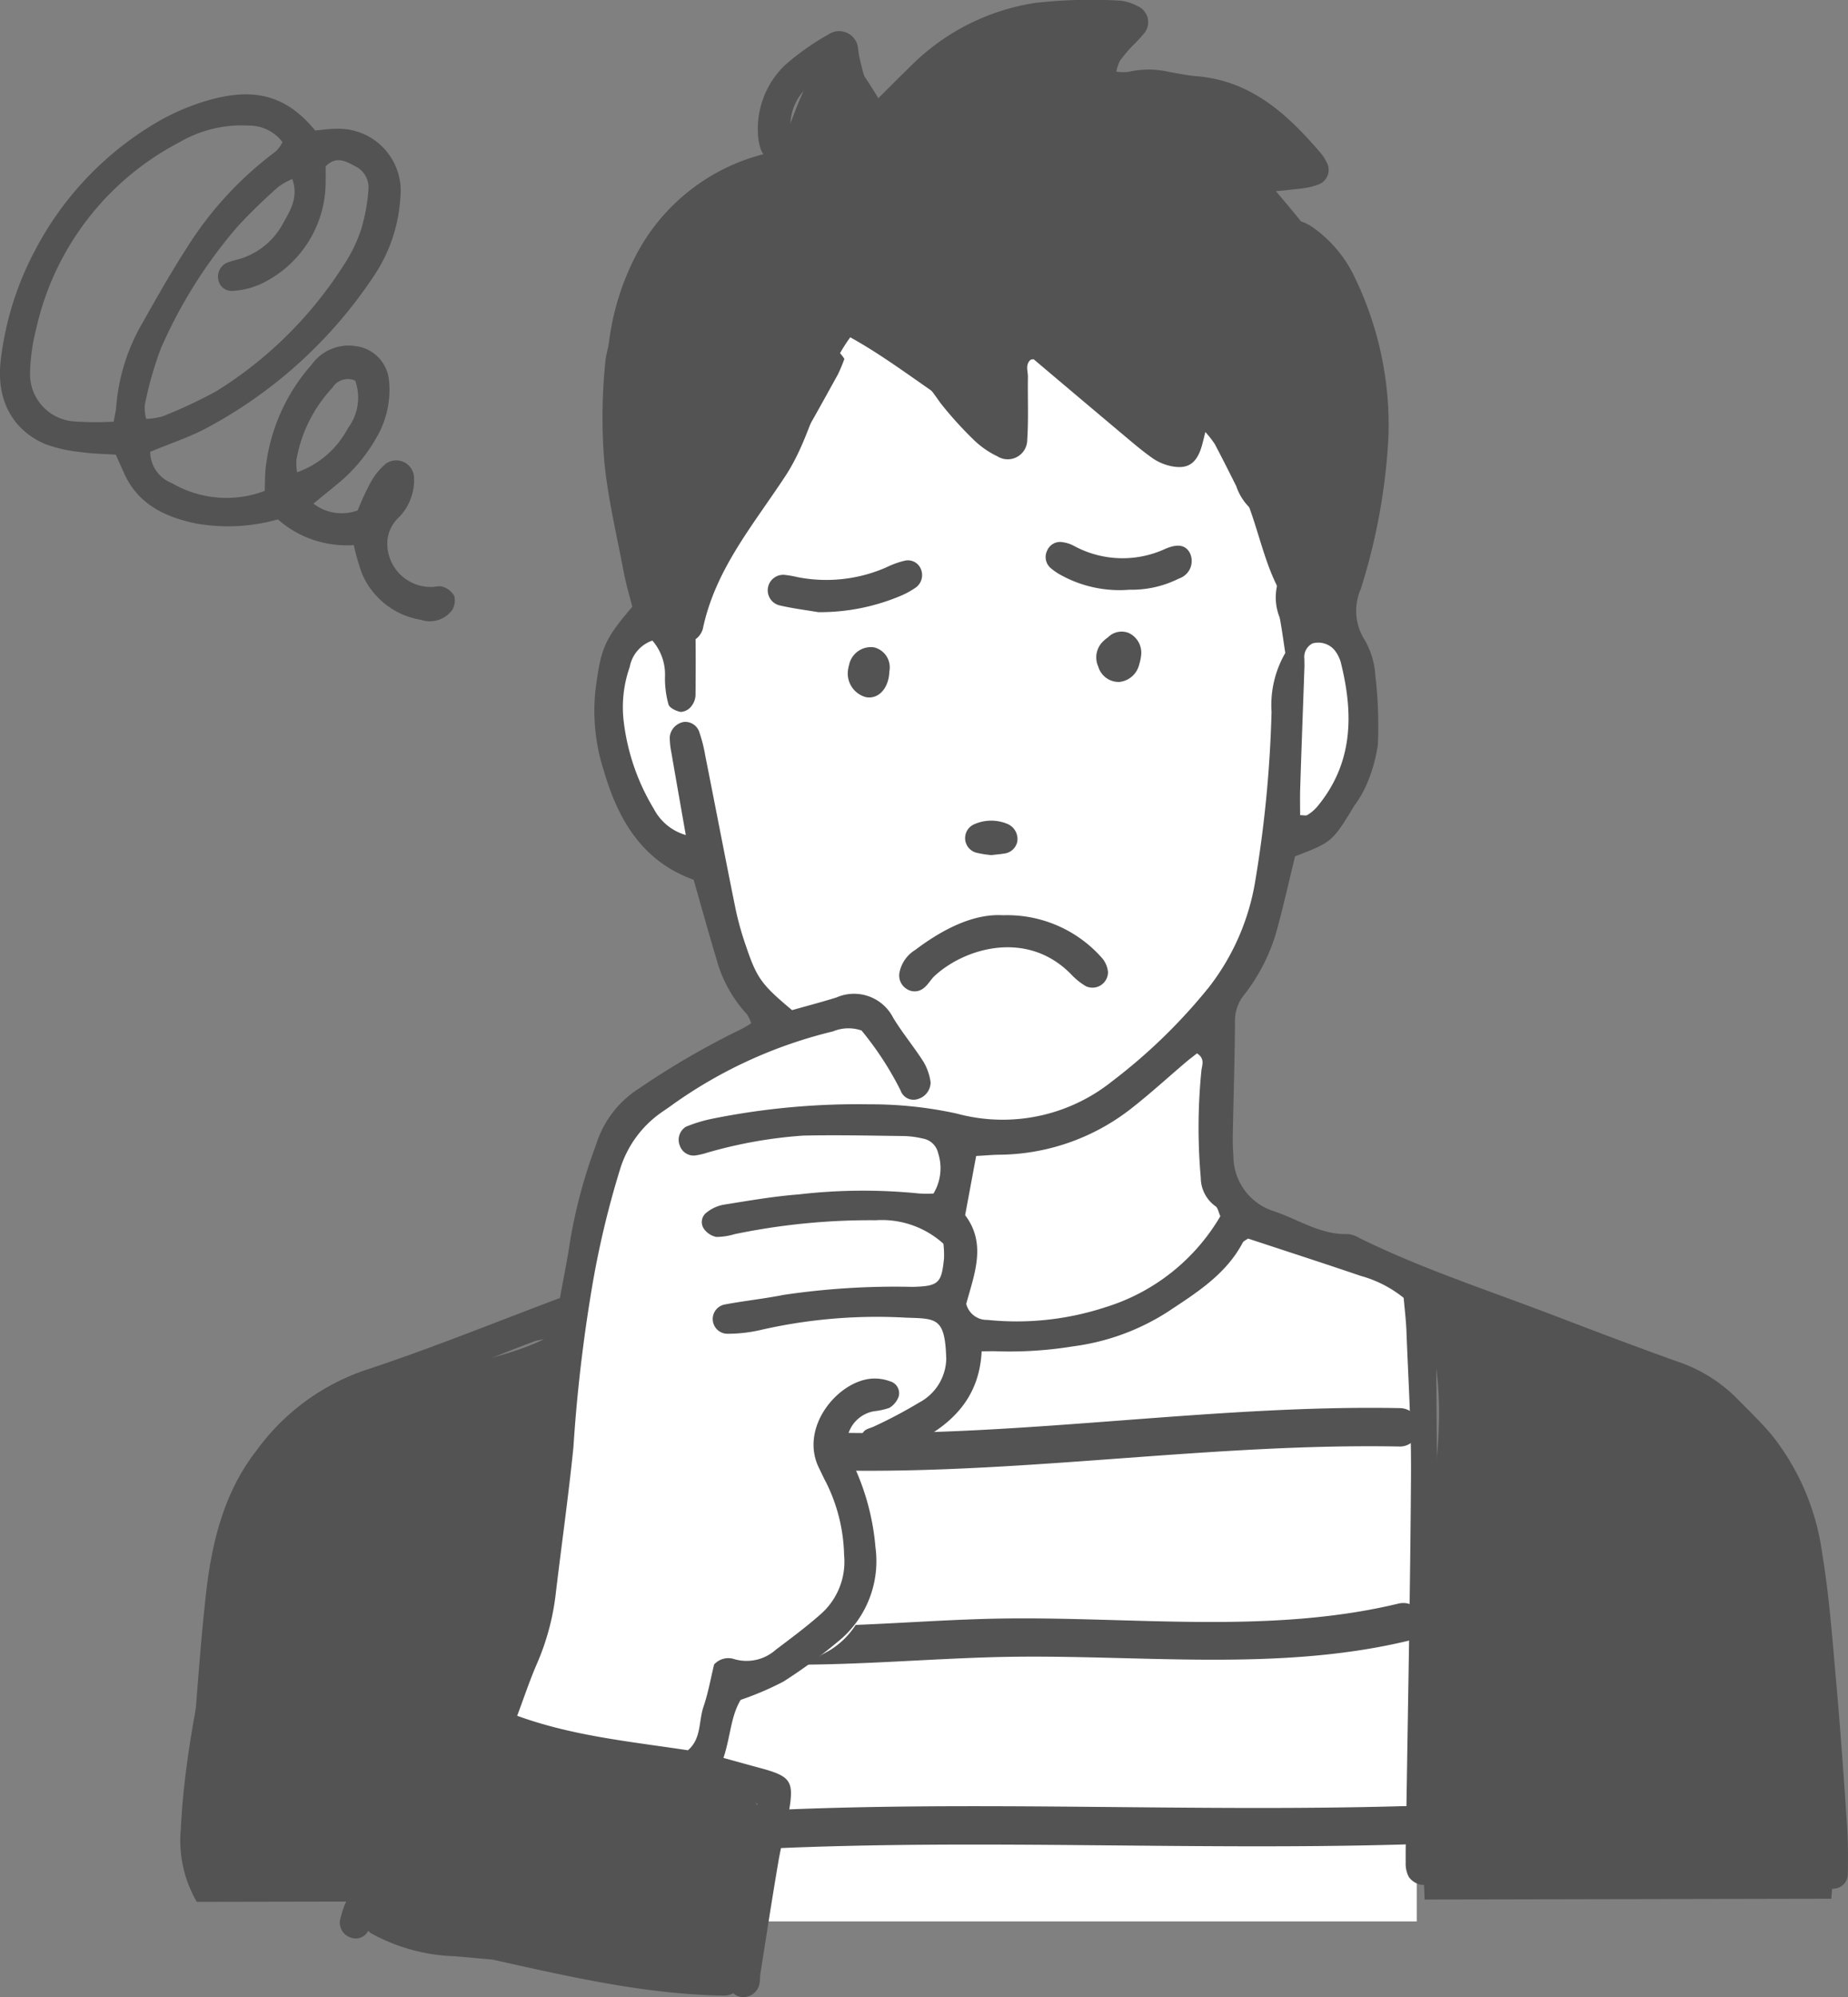 <svg xmlns="http://www.w3.org/2000/svg" width="126.026" height="136.128" viewBox="0 0 126.026 136.128">
  <rect x="0" y="0" width="126.026" height="136.128" fill="#808080" stroke="none"/>
  <g id="Group_973" data-name="Group 973" transform="translate(-125.648 -49.537)">
    <path id="Path_2730" data-name="Path 2730" d="M169.611,91.26l-2.8,4.947,1.426,7.261,4.846,4.609,2.8,7.22,2.772,4.576-10.418,5.568-3.8,13.771-2.383,19.715L159.067,167l19.587,4.61-1.8,8.882h45.411V136.631l-12.348-4.225-1.271-4.723v-9.406l3.451-5.654,1.423-6.889h2.717l2.728-5.777L217.9,92.54l-2.466-4.557-12.114-22.8H190.96L178.654,69.5Z" fill="#fff"/>
    <g id="Group_967" data-name="Group 967" transform="translate(166.898 50.677)">
      <path id="Path_2710" data-name="Path 2710" d="M343.711,79.268c-.3-5.813-3.929-9.974-7.5-14.149,1.522-1.366,1.836-3.15-.356-4.662-3.338-2.307-7.765-1.287-11.59-.916a20,20,0,0,1,1.481-3.422,1.329,1.329,0,0,0-1.13-1.967c-4.27-.345-7.974,1.565-11.27,4.107-.743.57-1.46,1.183-2.187,1.774a7.9,7.9,0,0,1-.769.549,40.379,40.379,0,0,0-2.375-3.694,1.3,1.3,0,0,0-1.853,0c-1.566,1.911-2.15,4.282-3.057,6.476a1.394,1.394,0,0,0-.55-.009,13.6,13.6,0,0,0-9.373,7.3,17.554,17.554,0,0,0-1.758,6.206,9.945,9.945,0,0,0,.044,2.367c-1.128,6.175,1.642,11.316,4.025,16.924a1.317,1.317,0,0,0,2.391-.313c.848-4.05,3.406-7.039,5.625-10.413,1.925-2.925,2.36-6.651,4.431-9.465,3.386,1.878,6.305,4.463,9.738,6.274.779.413,2.1-.079,1.967-1.13-.277-2.25-.942-4.433-1.2-6.671a29.868,29.868,0,0,1,9.492,7.592,1.314,1.314,0,0,0,2.391-1,11.774,11.774,0,0,1-.142-2.622c1.8,2.239,2.967,5.034,4.27,7.545,1.554,3,1.648,6.676,4.149,9.167a1.317,1.317,0,0,0,1.852,0C343.963,90.649,343.989,84.683,343.711,79.268Z" transform="translate(-291.205 -54.112)" fill="#535353"/>
    </g>
    <g id="Group_969" data-name="Group 969" transform="translate(137.963 137.408)">
      <g id="Group_968" data-name="Group 968" transform="translate(0)">
        <path id="Path_2711" data-name="Path 2711" d="M540.246,443.709c.528-5.772-1.455-11.5-1.475-17.283-.021-5.081.057-10.271-3.4-14.4-2.716-3.244-6.75-4.741-10.737-5.818-3.59-.974-6.964-4.077-10.805-3.961a1.57,1.57,0,0,0-.984.1,3.758,3.758,0,0,0-.413.074,1.309,1.309,0,0,0,.3,2.558c1.612,5.2.235,11.134-.283,16.4-.722,7.363-.233,15.038.061,22.421l27.733-.054C540.242,443.732,540.245,443.72,540.246,443.709Z" transform="translate(-427.672 -402.207)" fill="#535353"/>
        <path id="Path_2712" data-name="Path 2712" d="M213.07,443.12a13.642,13.642,0,0,0-8.536-1.782c-.013-.176-.024-.352-.038-.529a41.891,41.891,0,0,1-7.634-1.234,110.11,110.11,0,0,0,5.155-27.989,1.169,1.169,0,0,0-1.448.678c-2.553,1.417-5.468,1.873-8.272,2.616a25.148,25.148,0,0,0-7.174,3.359,15.623,15.623,0,0,0-7.09,10.276c-1.177,5.714-2.669,11.684-2.941,17.522a8.289,8.289,0,0,0,1.09,4.936l11.812-.023a1.335,1.335,0,0,0,.1,2.179,12.551,12.551,0,0,0,5.71,1.551c.855.079,1.7.153,2.553.229,5.222,1.164,10.434,2.375,15.813,2.455a1.318,1.318,0,0,0,.72-2.395,4,4,0,0,0,.935-1.849C214.651,449.551,216.759,445.608,213.07,443.12Z" transform="translate(-175.077 -409.221)" fill="#535353"/>
      </g>
      <path id="Path_2713" data-name="Path 2713" d="M393.567,434.664c-12.705-.248-25.558,1.946-38.285,1.677a25.568,25.568,0,0,0,.516,2.583c12.56.169,25.212-1.888,37.77-1.643A1.309,1.309,0,0,0,393.567,434.664Z" transform="translate(-310.382 -426.562)" fill="#535353"/>
      <path id="Path_2714" data-name="Path 2714" d="M386.02,488.074c-8.674,2.089-17.97.9-26.808,1.012-3.31.041-6.743.3-10.189.438a5.51,5.51,0,0,1-1.754,1.722c-.556.318-1.184.647-1.839.986,4.641-.029,9.321-.443,13.781-.529,9.112-.174,18.569,1.051,27.521-1.105C388.412,490.192,387.7,487.67,386.02,488.074Z" transform="translate(-302.985 -466.646)" fill="#535353"/>
      <path id="Path_2715" data-name="Path 2715" d="M379.046,543.59c-14.47.413-28.973-.385-43.429.286a5.191,5.191,0,0,1,.317,2.6c14.352-.644,28.748.138,43.113-.273C380.73,546.158,380.735,543.542,379.046,543.59Z" transform="translate(-295.617 -508.362)" fill="#535353"/>
    </g>
    <path id="Path_2716" data-name="Path 2716" d="M350.243,178.945c-.143.1-.305.163-.364.276-1.158,2.193-3.2,3.448-5.16,4.746a15.683,15.683,0,0,1-6.418,2.325,26.9,26.9,0,0,1-5.14.336c-.35-.014-.7,0-1.086,0-.147,2.987-1.812,4.8-4.223,6.073a23.12,23.12,0,0,1-2.114,1.052,2.887,2.887,0,0,1-1.255.145.862.862,0,0,1-.816-.853,1.586,1.586,0,0,1,.367-.943c.159-.2.5-.245.75-.375a31.945,31.945,0,0,0,3.029-1.606,3.457,3.457,0,0,0,1.848-2.965c-.079-2.822-.652-2.753-2.714-2.82a35.52,35.52,0,0,0-10.041.86,9.911,9.911,0,0,1-2.129.236,1.006,1.006,0,0,1-.222-1.994c1.336-.253,2.7-.392,4.028-.658a51.793,51.793,0,0,1,8.792-.543c1.759-.05,1.966-.241,2.133-1.948a6.428,6.428,0,0,0-.041-.994,6.263,6.263,0,0,0-4.617-1.6,45.5,45.5,0,0,0-9.617.947,4.463,4.463,0,0,1-1.259.191,1.383,1.383,0,0,1-.831-.541.812.812,0,0,1,.206-1.148,2.594,2.594,0,0,1,1.145-.51c1.7-.272,3.4-.568,5.112-.7a38,38,0,0,1,8.164-.066,7.579,7.579,0,0,0,1.02.007,3.348,3.348,0,0,0,.313-2.769,1.288,1.288,0,0,0-1.043-.979,6.26,6.26,0,0,0-1.488-.173c-2.224-.027-4.449-.078-6.672-.027a31.237,31.237,0,0,0-6.547,1.165,4.615,4.615,0,0,1-.83.191.993.993,0,0,1-1.019-.639,1.051,1.051,0,0,1,.4-1.32,9.828,9.828,0,0,1,1.842-.556,50.03,50.03,0,0,1,10.687-.973,27.284,27.284,0,0,1,5.944.63,11.938,11.938,0,0,0,10.575-2.185,38.107,38.107,0,0,0,6.622-6.427,16,16,0,0,0,3.155-7.212,82.655,82.655,0,0,0,1.115-11.556,7.088,7.088,0,0,1,.937-4.012c-.137-.88-.233-1.653-.383-2.416a3.651,3.651,0,0,1-.121-2.389,2.662,2.662,0,0,1,1.935,1.118.721.721,0,0,0,1.229-.1,6.116,6.116,0,0,0,.4-.989,32.023,32.023,0,0,0,1.632-13.772,16.33,16.33,0,0,0-2.36-6.858,10.558,10.558,0,0,0-1.768-1.849c-.253-.242-.664-.343-.864-.612a1.42,1.42,0,0,1-.264-.976.853.853,0,0,1,.938-.723,3.249,3.249,0,0,1,1.384.476,8.666,8.666,0,0,1,2.925,3.38,23.109,23.109,0,0,1,2.351,11.021,41.434,41.434,0,0,1-1.884,10.325,3.691,3.691,0,0,0,.247,3.449,5.428,5.428,0,0,1,.743,2.439,29.319,29.319,0,0,1,.174,4.719,10.619,10.619,0,0,1-.831,2.862,7.771,7.771,0,0,1-.767,1.293c-1.517,2.488-1.517,2.488-4.049,3.462-.411,1.681-.785,3.357-1.236,5.01A12.678,12.678,0,0,1,350,162.3a2.8,2.8,0,0,0-.649,1.764c-.013,2.581-.1,5.162-.148,7.743a13.542,13.542,0,0,0,.041,1.505,3.942,3.942,0,0,0,2.725,3.757c1.679.55,3.2,1.628,5.071,1.568a1.871,1.871,0,0,1,.8.273c4.253,2.095,8.76,3.552,13.174,5.242,2.81,1.075,5.625,2.14,8.457,3.157a10.342,10.342,0,0,1,4.008,2.43c.852.867,1.741,1.709,2.518,2.643a16.5,16.5,0,0,1,3.4,8.026c.482,2.891.692,5.83.953,8.753.287,3.212.514,6.429.732,9.646.078,1.143.083,2.294.062,3.439a.993.993,0,0,1-.93,1.006,1.113,1.113,0,0,1-1.259-.907,5.724,5.724,0,0,1-.081-.855c-.12-2.5-.19-5.013-.367-7.513-.141-2-.418-3.989-.62-5.984-.115-1.14-.285-2.283-.289-3.425a22.905,22.905,0,0,0-1.807-8.135,9.251,9.251,0,0,0-1.585-2.539,13.87,13.87,0,0,0-6.466-4.766c-3.272-1.036-6.425-2.447-9.635-3.682a42.893,42.893,0,0,0-5-1.713c-.015.827-.045,1.531-.04,2.234q.1,13.991.2,27.981c.014,2.51-.054,5.019-.093,7.528a2.953,2.953,0,0,1-.115.845.933.933,0,0,1-.988.671,1.344,1.344,0,0,1-.864-.538,1.981,1.981,0,0,1-.212-1.028c-.013-.932.023-1.865.036-2.8.116-7.89.276-15.779.326-23.67.02-3.225-.189-6.452-.311-9.678-.029-.783-.128-1.564-.189-2.291a8.064,8.064,0,0,0-2.933-1.5C355.428,180.637,352.912,179.825,350.243,178.945ZM331.7,173.316l-.752,4.034c1.482,1.96.621,4.026.075,6.046a1.447,1.447,0,0,0,1.443,1.092,19.472,19.472,0,0,0,8.058-.867,13.767,13.767,0,0,0,7.828-6.2c-.134-.3-.169-.569-.32-.673a2.4,2.4,0,0,1-1.014-1.945,38.918,38.918,0,0,1,.041-7.282c.032-.383.279-.827-.3-1.2-.248.2-.522.4-.781.622-1.2,1.02-2.365,2.085-3.6,3.057a14.782,14.782,0,0,1-9.143,3.23C332.735,173.241,332.24,173.286,331.7,173.316Zm22.1-23.23c.22,0,.389.052.487-.01a2.794,2.794,0,0,0,.645-.537c2.5-2.98,2.517-6.377,1.622-9.914a2.491,2.491,0,0,0-.39-.757,1.451,1.451,0,0,0-1.525-.487,1.037,1.037,0,0,0-.555,1.065c0,.213.012.428,0,.642-.094,2.708-.2,5.416-.284,8.124C353.777,148.832,353.794,149.453,353.794,150.087Z" transform="translate(-139.482 -44.991)" fill="#535353" fill-rule="evenodd"/>
    <path id="Path_2717" data-name="Path 2717" d="M202.178,175.807c.247-1.37.525-2.7.718-4.036a35.9,35.9,0,0,1,1.748-6.421,7,7,0,0,1,2.948-3.836,54.925,54.925,0,0,1,6.876-3.992,8.552,8.552,0,0,0,.753-.434,2.453,2.453,0,0,0-.291-.615,9,9,0,0,1-2.068-3.728c-.537-1.781-1.032-3.575-1.567-5.443-3.464-1.238-5.139-4.041-6.119-7.417a13.248,13.248,0,0,1-.576-5.514c.371-2.811.563-3.4,2.51-5.67-.186-.748-.432-1.566-.59-2.4-.477-2.535-1.091-5.062-1.327-7.622a37.2,37.2,0,0,1,.1-6.865,15.288,15.288,0,0,1,1.172-3.671,18.636,18.636,0,0,1,3.933-6.355,6.6,6.6,0,0,1,3.1-1.84,2.82,2.82,0,0,1,1.453.087.82.82,0,0,1,.566,1.027c-.083.305-.356.766-.586.792-2.175.247-3.429,1.769-4.5,3.371a17.226,17.226,0,0,0-3.134,8.141,21.3,21.3,0,0,0,.345,6.846c.438,1.807.632,3.672.971,5.5.142.766.38,1.515.6,2.374.321,0,.588-.012.854,0,.91.048,1.295.281,1.32,1.042.064,1.862.051,3.727.037,5.591a1.3,1.3,0,0,1-.3.779.979.979,0,0,1-.711.366c-.309-.053-.761-.271-.834-.513a6.577,6.577,0,0,1-.237-1.9,3.523,3.523,0,0,0-.86-2.449,2.342,2.342,0,0,0-1.543,1.791,8.261,8.261,0,0,0-.4,3.825,14.907,14.907,0,0,0,2.038,5.848,3.577,3.577,0,0,0,2.183,1.789c-.347-1.977-.67-3.8-.984-5.627a5.35,5.35,0,0,1-.11-1.059,1.159,1.159,0,0,1,.962-1.021,1.01,1.01,0,0,1,1.033.631,10.181,10.181,0,0,1,.425,1.654c.7,3.515,1.372,7.035,2.087,10.546a20.61,20.61,0,0,0,.705,2.481c.73,2.16,1.063,2.6,3.13,4.33.972-.276,2.005-.546,3.024-.863a2.993,2.993,0,0,1,3.868,1.378c.63,1.041,1.42,1.983,2.074,3.011a3.772,3.772,0,0,1,.482,1.392,1.192,1.192,0,0,1-.828,1.127.935.935,0,0,1-1.221-.574,21.809,21.809,0,0,0-2.661-4.084,2.757,2.757,0,0,0-1.95.062,31.547,31.547,0,0,0-10.894,4.96c-.286.215-.59.408-.881.616a7.356,7.356,0,0,0-2.716,3.731,62.4,62.4,0,0,0-1.978,8.358,106.718,106.718,0,0,0-1.23,10.674c-.339,3.353-.816,6.691-1.212,10.038a16.743,16.743,0,0,1-1.289,4.749c-.483,1.111-.864,2.266-1.335,3.518,3.806,1.385,7.727,1.757,11.644,2.351.929-.792.727-1.985,1.062-2.966.321-.938.491-1.927.724-2.88a1.3,1.3,0,0,1,1.392-.361,2.99,2.99,0,0,0,2.815-.645c1.029-.777,2.069-1.548,3.035-2.4a4.757,4.757,0,0,0,1.623-4.046,11.6,11.6,0,0,0-1.234-4.969c-.172-.314-.315-.643-.475-.964-1.366-2.752,1.268-5.937,3.609-6.1a3.047,3.047,0,0,1,1.246.188.842.842,0,0,1,.579,1.024,1.483,1.483,0,0,1-.636.781,4.679,4.679,0,0,1-1.04.23,2.245,2.245,0,0,0-1.575,3.317,16.444,16.444,0,0,1,1.666,5.965,7.05,7.05,0,0,1-2.639,6.485,34.8,34.8,0,0,1-3.642,2.661,20.708,20.708,0,0,1-2.909,1.243c-.684,1.111-.7,2.549-1.179,3.958.961.264,1.711.475,2.463.677,2.142.575,2.369.884,2,2.987-.2,1.128-.516,2.236-.709,3.366-.434,2.541-.824,5.089-1.228,7.636-.034.211-.018.432-.058.642a1.107,1.107,0,0,1-1.191.989.972.972,0,0,1-.912-1.016,18.113,18.113,0,0,1,.209-2.994c.408-2.33.909-4.643,1.363-6.965.136-.7.243-1.4.38-2.194a13.374,13.374,0,0,0-1.662-.607c-2.587-.57-5.18-1.111-7.774-1.645-1.965-.4-3.971-.663-5.888-1.226-1.076-.315-1.947.165-2.906.171s-1.238-1.414-2.347-1.288a5.752,5.752,0,0,1-.962-.064,7.4,7.4,0,0,0-.611,1.063q-.8,2.109-1.537,4.241c-.791,2.3-1.549,4.619-2.339,6.922a5.277,5.277,0,0,1-.554,1.159.965.965,0,0,1-1.131.4,1.079,1.079,0,0,1-.762-1.153,6.464,6.464,0,0,1,.387-1.222c.435-1.061.932-2.1,1.329-3.174a5.663,5.663,0,0,0,.4-1.862,54.779,54.779,0,0,0-.678-8.353c-.288-1.985-.472-3.986-.662-5.983a7.3,7.3,0,0,1,.072-1.713,1.111,1.111,0,0,1,1.192-.994.994.994,0,0,1,.885,1.237,19.4,19.4,0,0,0,.014,4.936c.167,1.568.387,3.132.609,4.693a5.212,5.212,0,0,0,.411.989c.388-.932.685-1.644.981-2.357a1.342,1.342,0,0,1,1.287-.962c.64,0,1.281-.027,1.918.016.557.037,1.108.156,1.731.249a33.633,33.633,0,0,0,2.936-9.447c.361-2.846.791-5.684,1.1-8.535.25-2.337.363-4.689.547-7.185a5.274,5.274,0,0,0-1.112.142c-1.543.578-3.07,1.2-4.608,1.792-2.273.874-4.54,1.766-6.831,2.6a13.41,13.41,0,0,0-7.537,7.75,24.42,24.42,0,0,0-1.364,7.136c-.084,2-.393,3.992-.55,5.993-.235,3-.426,6-.631,9-.034.5-.016,1.006-.079,1.5a1.164,1.164,0,0,1-1.015.956,1.141,1.141,0,0,1-1.131-1.065,13.286,13.286,0,0,1-.026-1.933c.183-2.861.371-5.723.594-8.58.206-2.643.405-5.288.7-7.922.4-3.526,1.229-6.933,3.475-9.795a15.218,15.218,0,0,1,7.3-5.409C193.292,179.288,197.669,177.5,202.178,175.807Z" transform="translate(-38.344 -37.805)" fill="#535353" fill-rule="evenodd"/>
    <path id="Path_2718" data-name="Path 2718" d="M149.773,106.075a7.089,7.089,0,0,1-5.174-1.749,12.524,12.524,0,0,1-5.607.274c-2.112-.443-3.945-1.319-4.89-3.438l-.557-1.248c-.771-.052-1.558-.057-2.33-.171a9.862,9.862,0,0,1-2.5-.557c-2.292-1-3.369-3.116-3-5.843A21.147,21.147,0,0,1,128.031,86a21.864,21.864,0,0,1,8.348-8.76,15.621,15.621,0,0,1,3.541-1.5c2.831-.784,5.112-.5,7.221,2.079.427-.036.918-.116,1.408-.114a4.234,4.234,0,0,1,4.4,4.709,10.726,10.726,0,0,1-1.877,5.427,31.44,31.44,0,0,1-11.56,10.376c-1.145.573-2.37.986-3.62,1.5a2.305,2.305,0,0,0,1.474,2.135,7.392,7.392,0,0,0,6.337.531c.016-.482.009-.967.05-1.447a12.773,12.773,0,0,1,3.152-7.163,3.1,3.1,0,0,1,3.02-1.256,2.6,2.6,0,0,1,2.244,2.269,6.414,6.414,0,0,1-.829,3.931,11.173,11.173,0,0,1-2.763,3.262c-.484.4-.978.8-1.554,1.27a3.143,3.143,0,0,0,3.016.462,20.067,20.067,0,0,1,.872-1.884,4.479,4.479,0,0,1,1.065-1.308,1.215,1.215,0,0,1,1.906.932,3.627,3.627,0,0,1-1.036,2.738,2.444,2.444,0,0,0-.785,1.7,2.961,2.961,0,0,0,2.948,3.041c.284.016.6-.106.846-.01a1.375,1.375,0,0,1,.769.619,1.228,1.228,0,0,1-.152.982,1.9,1.9,0,0,1-2.124.648,5.289,5.289,0,0,1-4.035-3.2A17.314,17.314,0,0,1,149.773,106.075ZM133.4,97.664c.077-.433.15-.705.17-.981a13.419,13.419,0,0,1,1.76-5.691c.985-1.741,1.97-3.488,3.054-5.168a24.254,24.254,0,0,1,6.08-6.588,2.441,2.441,0,0,0,.45-.622,2.846,2.846,0,0,0-2.311-1.129,8.415,8.415,0,0,0-4.726,1.141,18.983,18.983,0,0,0-9.756,12.693,13.276,13.276,0,0,0-.422,2.958,3.231,3.231,0,0,0,2.958,3.367A21.605,21.605,0,0,0,133.4,97.664Zm2.212-.189a4.692,4.692,0,0,0,1.114-.17,32.471,32.471,0,0,0,3.68-1.72,27.454,27.454,0,0,0,8.641-8.527,10.375,10.375,0,0,0,1.228-2.493,12.446,12.446,0,0,0,.5-2.725,1.6,1.6,0,0,0-.913-1.588c-.619-.327-1.276-.735-2.006.014,0,.3.006.658,0,1.014a7.688,7.688,0,0,1-4.478,7.025,5.341,5.341,0,0,1-1.843.445.912.912,0,0,1-.978-.681,1.034,1.034,0,0,1,.58-1.24c.392-.162.83-.217,1.222-.381a4.98,4.98,0,0,0,2.544-2.208c.512-.932,1.132-1.842.675-3.114a4.728,4.728,0,0,0-.935.525,37.241,37.241,0,0,0-2.769,2.686,32.768,32.768,0,0,0-5.25,8.324,24.084,24.084,0,0,0-1.107,3.9A3,3,0,0,0,135.616,97.474Zm10.293,3.641a6.317,6.317,0,0,0,3.481-3.025,3.457,3.457,0,0,0,.49-3.218,1.223,1.223,0,0,0-1.55.469,9.624,9.624,0,0,0-2.463,4.924A3.874,3.874,0,0,0,145.909,101.116Z" transform="translate(0 -19.388)" fill="#535353" fill-rule="evenodd"/>
    <path id="Path_2719" data-name="Path 2719" d="M385.11,138.462a8.416,8.416,0,0,0-.716-3.544c-.27-.74-.57-1.471-.8-2.224a1.78,1.78,0,0,1-.044-1.04,1.39,1.39,0,0,1,.692-.711c.423-.19,1.031-.046,1.082.382.185,1.567,1.583,2.291,2.276,3.5,1.567,2.731,3.255,5.392,4.887,8.086a.992.992,0,0,1-.133,1.357,1.094,1.094,0,0,1-1.386.05,3.719,3.719,0,0,1-1.215-1.73c-.482-.96-.962-1.921-1.465-2.87a7.112,7.112,0,0,0-.644-.826c-.111.439-.165.684-.235.926-.356,1.247-.985,1.662-2.2,1.378a3.461,3.461,0,0,1-1.167-.519c-.644-.452-1.247-.963-1.85-1.469q-3.124-2.625-6.24-5.26c-.037-.031-.129,0-.208.009-.4.326-.2.776-.2,1.172-.024,1.433.046,2.872-.048,4.3a1.329,1.329,0,0,1-2.035,1.12,6.049,6.049,0,0,1-1.579-1.089,25.606,25.606,0,0,1-2.308-2.549,29.722,29.722,0,0,0-4.069-4.707,1.454,1.454,0,0,1-.272-.327,1.134,1.134,0,0,1,.242-1.365.885.885,0,0,1,1.179-.111,6.145,6.145,0,0,1,1.076,1.032c1.093,1.329,2.162,2.677,3.233,4.026a6.026,6.026,0,0,0,2.332,2.032,7.843,7.843,0,0,0-.134-4.382c-.165-.549-.407-1.077-.539-1.632a3.74,3.74,0,0,1-.092-1.269,1.062,1.062,0,0,1,1.478-.787,3.54,3.54,0,0,1,.554.325,3.447,3.447,0,0,1,.492.415,92.654,92.654,0,0,0,8.3,7.156A3.687,3.687,0,0,0,385.11,138.462Z" transform="translate(-179.795 -59.911)" fill="#535353" fill-rule="evenodd"/>
    <path id="Path_2720" data-name="Path 2720" d="M363.308,56.911c1.059-1.051,2.108-2.113,3.18-3.152a15.255,15.255,0,0,1,8.178-4.021,34.126,34.126,0,0,1,5.784-.159,3.2,3.2,0,0,1,1.222.375,1.188,1.188,0,0,1,.49,1.8,10.028,10.028,0,0,1-.871.94,11.57,11.57,0,0,0-.822.982,3.154,3.154,0,0,0-.251.738,3,3,0,0,0,.809.026,6.162,6.162,0,0,1,2.77-.007c.634.117,1.271.243,1.912.3,3.742.311,6.228,2.628,8.5,5.294a2.858,2.858,0,0,1,.341.547,1.057,1.057,0,0,1-.612,1.56,4.43,4.43,0,0,1-1.038.245c-.85.1-1.7.188-2.558.258a1.03,1.03,0,0,1-1.081-.535,1.2,1.2,0,0,1,.369-1.529A9.3,9.3,0,0,1,391.052,60a8.186,8.186,0,0,0-4.446-2.947c-1.111-.27-2.263-.362-3.391-.571a6.375,6.375,0,0,0-2.741.342,9.837,9.837,0,0,1-2.308.379,1.21,1.21,0,0,1-1.088-1.824c.205-.452.525-.85.771-1.284.176-.311.32-.64.466-.967.171-.38.327-.767.495-1.164a9.4,9.4,0,0,0-4.232-.141,15.585,15.585,0,0,0-8.6,5.359,2.04,2.04,0,0,0-.123.176c-.32.488-.654.976-1.34.893-.711-.086-.841-.687-1.031-1.227a1.214,1.214,0,0,0-.105-.188Z" transform="translate(-178.445)" fill="#535353" fill-rule="evenodd"/>
    <path id="Path_2721" data-name="Path 2721" d="M568.217,481.094c0-.786-.02-1.572.005-2.357.026-.809.493-1.3,1.134-1.258a1.067,1.067,0,0,1,.989,1.179c-.008,1.285-.029,2.575-.151,3.853q-.509,5.334-1.113,10.658c-.143,1.276-.364,2.544-.594,3.809a3.444,3.444,0,0,1-.453,1.189.918.918,0,0,1-1.112.419,1.015,1.015,0,0,1-.75-.942,4.135,4.135,0,0,1,.164-1.044,112.942,112.942,0,0,0,1.859-13.793c.055-.566.007-1.141.007-1.713Z" transform="translate(-330.763 -321.314)" fill="#535353" fill-rule="evenodd"/>
    <path id="Path_2722" data-name="Path 2722" d="M324.377,144.933a11.069,11.069,0,0,1-.447,1.069c-2.151,3.879-4.23,7.805-7.274,11.1-.432.468-.728,1.058-1.123,1.564a.982.982,0,0,1-1.328.295,1.055,1.055,0,0,1-.421-1.481,7.711,7.711,0,0,1,1.141-1.549,36.765,36.765,0,0,0,6.747-10.134,7.809,7.809,0,0,1,.855-1.467.869.869,0,0,1,1.172-.162A3.841,3.841,0,0,1,324.377,144.933Z" transform="translate(-141.144 -70.939)" fill="#535353" fill-rule="evenodd"/>
    <path id="Path_2723" data-name="Path 2723" d="M378.88,299.865a8.611,8.611,0,0,1,6.753,2.925,1.706,1.706,0,0,1,.4.954,1.059,1.059,0,0,1-1.512.955,4.471,4.471,0,0,1-.994-.8c-3.008-3.085-7.276-1.79-9.316.1-.261.242-.436.581-.709.8a.98.98,0,0,1-1.2.088,1.075,1.075,0,0,1-.491-1.109,2.34,2.34,0,0,1,1.074-1.547C374.815,300.774,376.906,299.741,378.88,299.865Z" transform="translate(-184.824 -187.948)" fill="#535353" fill-rule="evenodd"/>
    <path id="Path_2724" data-name="Path 2724" d="M340.718,63.29l-.615.1c-.994.15-1.36,0-1.752-.765a8.481,8.481,0,0,1-.27-.808c-.071-.185-.178-.355-.32-.629a3.547,3.547,0,0,0-2.428,3.235c-.051.491.048,1,.031,1.495a1.086,1.086,0,0,1-.92,1.033,1.124,1.124,0,0,1-1.134-.793,3.288,3.288,0,0,1-.178-.833,6.027,6.027,0,0,1,1.807-4.872,17.153,17.153,0,0,1,2.965-2.1,1.3,1.3,0,0,1,2.027.832c.127,1.421.832,2.731.713,4.183Z" transform="translate(-155.78 -6.457)" fill="#535353" fill-rule="evenodd"/>
    <path id="Path_2725" data-name="Path 2725" d="M339.257,206.366c-.8-.136-1.726-.251-2.625-.459a1.057,1.057,0,0,1,.383-2.077,7.327,7.327,0,0,1,.841.151,10.191,10.191,0,0,0,6.068-.68,5.95,5.95,0,0,1,1.2-.436.952.952,0,0,1,1.091.478,1.051,1.051,0,0,1-.3,1.339,5.775,5.775,0,0,1-.924.522A14.164,14.164,0,0,1,339.257,206.366Z" transform="translate(-157.807 -115.106)" fill="#535353" fill-rule="evenodd"/>
    <path id="Path_2726" data-name="Path 2726" d="M417.569,201.072a8.271,8.271,0,0,1-4.691-1.008,4.09,4.09,0,0,1-.7-.485.993.993,0,0,1-.219-1.177.956.956,0,0,1,1.048-.57,2.265,2.265,0,0,1,.8.264,6.952,6.952,0,0,0,6.2.194c.871-.375,1.388-.261,1.681.274a1.256,1.256,0,0,1-.742,1.745A7.141,7.141,0,0,1,417.569,201.072Z" transform="translate(-214.898 -111.342)" fill="#535353" fill-rule="evenodd"/>
    <path id="Path_2727" data-name="Path 2727" d="M428.787,223.868a3.223,3.223,0,0,1-.141.674,1.549,1.549,0,0,1-1.354,1.171,1.45,1.45,0,0,1-1.432-1.046,1.513,1.513,0,0,1,.36-1.748c.1-.1.216-.182.327-.269a1.3,1.3,0,0,1,1.379-.279A1.482,1.482,0,0,1,428.787,223.868Z" transform="translate(-225.315 -129.697)" fill="#535353" fill-rule="evenodd"/>
    <path id="Path_2728" data-name="Path 2728" d="M360.584,228.128c-.005.07-.01.141-.017.211-.1,1.055-.781,1.729-1.588,1.574a1.669,1.669,0,0,1-1.2-1.964,1.8,1.8,0,0,1,.047-.206,1.521,1.521,0,0,1,1.7-1.225A1.4,1.4,0,0,1,360.584,228.128Z" transform="translate(-174.28 -132.861)" fill="#535353" fill-rule="evenodd"/>
    <path id="Path_2729" data-name="Path 2729" d="M391.593,276.37a6.958,6.958,0,0,1-1.024-.163,1.028,1.028,0,0,1-.146-1.94,2.852,2.852,0,0,1,2.273-.018,1.115,1.115,0,0,1,.659,1.216,1.033,1.033,0,0,1-.889.8C392.186,276.309,391.9,276.333,391.593,276.37Z" transform="translate(-198.335 -168.552)" fill="#535353" fill-rule="evenodd"/>
  </g>
</svg>
